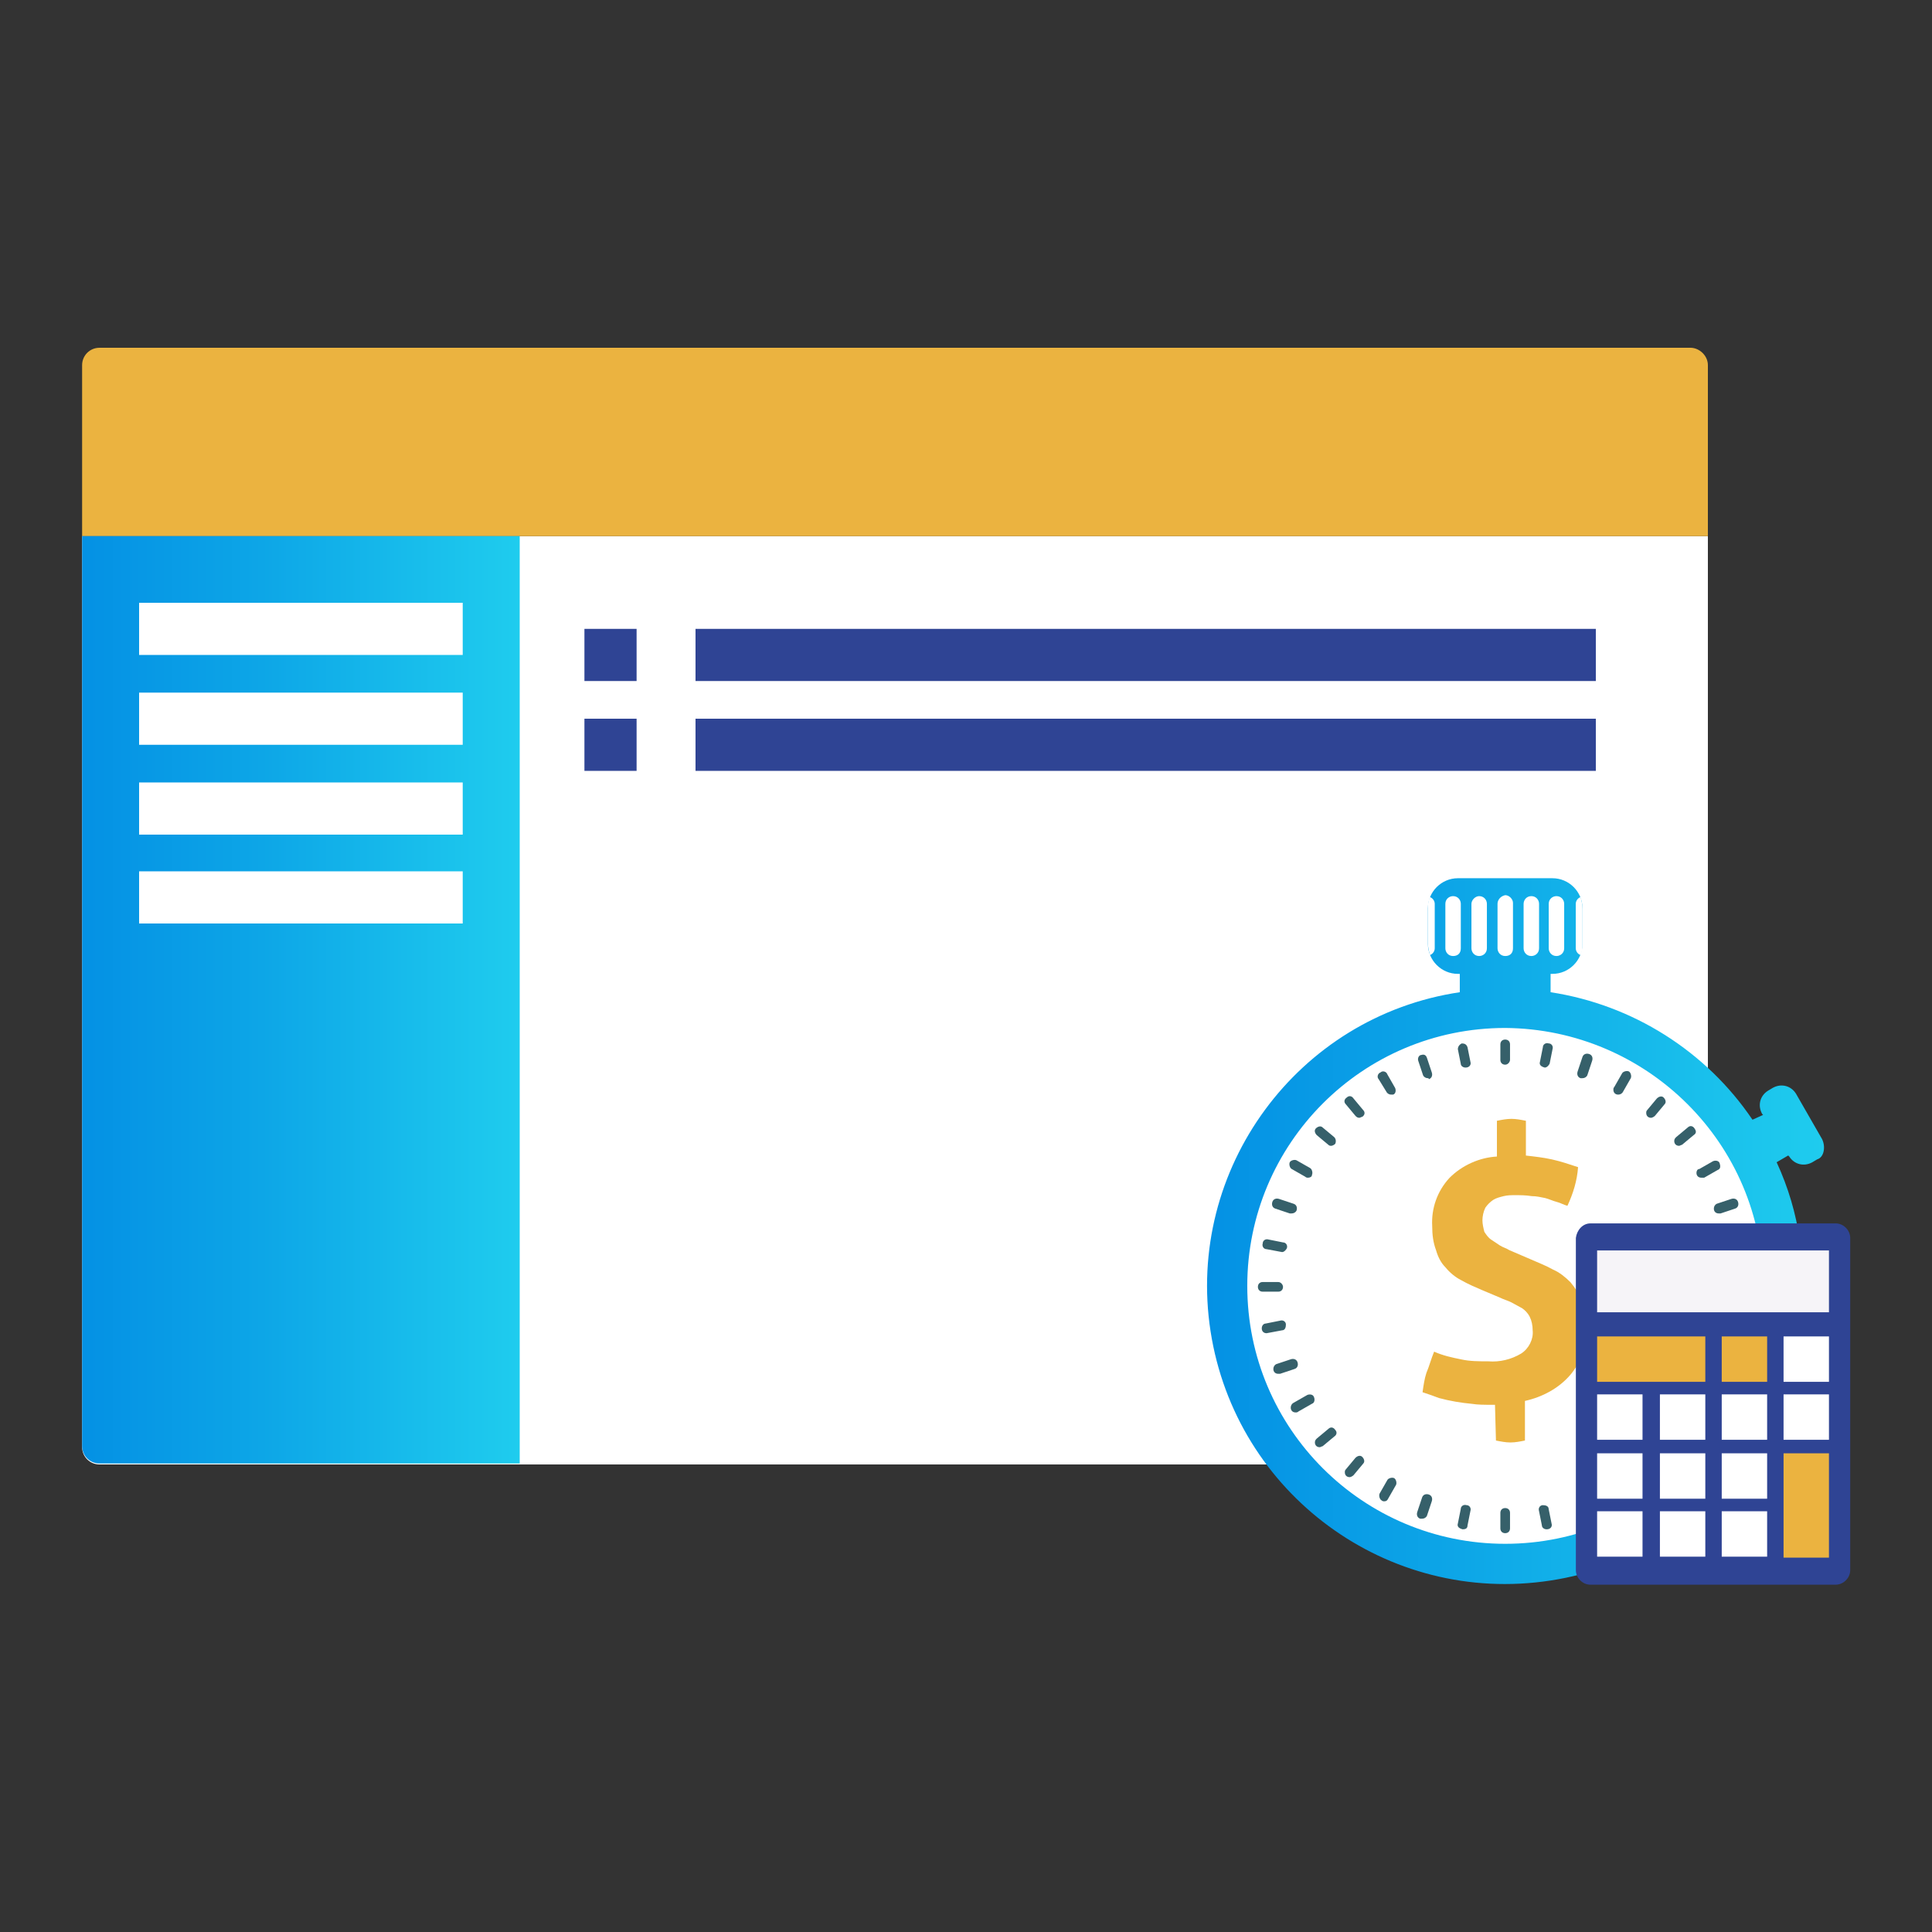 <?xml version="1.0" encoding="utf-8"?>
<!-- Generator: Adobe Illustrator 23.0.3, SVG Export Plug-In . SVG Version: 6.00 Build 0)  -->
<svg version="1.1" id="圖層_1" xmlns="http://www.w3.org/2000/svg" xmlns:xlink="http://www.w3.org/1999/xlink" x="0px" y="0px"
	 viewBox="0 0 200 200" style="enable-background:new 0 0 200 200;" xml:space="preserve">
<rect x="0" y="0" width="200" height="200" fill="#333333" stroke="none"/>
<style type="text/css">
	.st0{fill:#FFFFFF;}
	.st1{fill:#EBB340;}
	.st2{fill:url(#Path_209_1_);}
	.st3{fill:#2F4494;}
	.st4{fill:url(#Path_211_1_);}
	.st5{fill:#36606A;}
	.st6{fill:#F6F4F8;}
</style>
<g id="Group_285" transform="translate(-224.814 -2655.482)">
	<g id="Group_277" transform="translate(224.814 2655.482)">
		<path id="Path_207" class="st0" d="M8.5,149.8c0,1,0.8,1.8,1.8,1.8H175c1,0,1.8-0.8,1.8-1.8V55.5H8.5L8.5,149.8z"/>
		<path id="Path_208" class="st1" d="M175,36H10.3c-1,0-1.8,0.8-1.8,1.8v17.7h168.3V37.8C176.8,36.8,175.9,36,175,36z"/>
		
			<linearGradient id="Path_209_1_" gradientUnits="userSpaceOnUse" x1="-199.843" y1="493.06" x2="-198.843" y2="493.06" gradientTransform="matrix(45.3 0 0 -96.055 9061.347 47464.445)">
			<stop  offset="0" style="stop-color:#0491E4"/>
			<stop  offset="0.411" style="stop-color:#0DA6E7"/>
			<stop  offset="1" style="stop-color:#1FCCEE"/>
		</linearGradient>
		<path id="Path_209" class="st2" d="M8.5,55.5v94.2c0,1,0.8,1.8,1.8,1.8h43.5V55.5L8.5,55.5z"/>
		<rect id="Rectangle_145" x="14.4" y="62.4" class="st0" width="33.5" height="5.4"/>
		<rect id="Rectangle_146" x="14.4" y="71.7" class="st0" width="33.5" height="5.4"/>
		<rect id="Rectangle_147" x="72" y="65.1" class="st3" width="93.2" height="5.4"/>
		<rect id="Rectangle_148" x="72" y="74.4" class="st3" width="93.2" height="5.4"/>
		<rect id="Rectangle_149" x="14.4" y="81" class="st0" width="33.5" height="5.4"/>
		<rect id="Rectangle_150" x="14.4" y="90.2" class="st0" width="33.5" height="5.4"/>
		<rect id="Rectangle_151" x="60.5" y="65.1" class="st3" width="5.4" height="5.4"/>
		<rect id="Rectangle_152" x="60.5" y="74.4" class="st3" width="5.4" height="5.4"/>
	</g>
	<g id="Group_284" transform="translate(341.331 2710.396)">
		<g id="Group_282">
			<g id="Group_280">
				<g id="Group_278">
					<path id="Path_210" class="st0" d="M69.8,78.2c0,16.9-13.7,30.5-30.5,30.5c-16.9,0-30.5-13.7-30.5-30.5
						c0-16.9,13.7-30.5,30.5-30.5c0,0,0,0,0,0C56.2,47.7,69.8,61.4,69.8,78.2C69.8,78.2,69.8,78.2,69.8,78.2z"/>
					
						<linearGradient id="Path_211_1_" gradientUnits="userSpaceOnUse" x1="-317.727" y1="437.064" x2="-316.727" y2="437.064" gradientTransform="matrix(63.867 0 0 -73.094 20300.693 32019.523)">
						<stop  offset="0" style="stop-color:#0491E4"/>
						<stop  offset="0.411" style="stop-color:#0DA6E7"/>
						<stop  offset="1" style="stop-color:#1FCCEE"/>
					</linearGradient>
					<path id="Path_211" class="st4" d="M72.1,63l-2.7-4.7c-0.5-0.8-1.5-1.1-2.4-0.6c0,0,0,0,0,0l-0.5,0.3c-0.8,0.5-1.1,1.5-0.6,2.4
						c0,0,0,0,0,0l0.1,0.1L64.9,61C60.1,53.9,52.5,49.1,44,47.8v-1.9h0.2c1.7,0,3.1-1.4,3.1-3.1v-3.7c0-1.7-1.4-3.1-3.1-3.1h-9.8
						c-1.7,0-3.1,1.4-3.1,3.1v3.7c0,1.7,1.4,3.1,3.1,3.1h0.2v1.9C17.8,50.3,6.2,66.1,8.8,82.9s18.3,28.4,35.2,25.8
						s28.4-18.3,25.8-35.2c-0.4-2.8-1.2-5.5-2.4-8.1l1.2-0.7l0.1,0.1c0.5,0.8,1.5,1.1,2.4,0.6c0,0,0,0,0,0l0.5-0.3
						C72.3,64.9,72.5,63.8,72.1,63z M39.3,104.9c-14.7,0-26.7-11.9-26.7-26.7c0-14.7,11.9-26.7,26.7-26.7C54,51.6,66,63.5,66,78.2
						c0,0,0,0,0,0C66,93,54,104.9,39.3,104.9L39.3,104.9z"/>
				</g>
				<path id="Path_212" class="st5" d="M39.3,55.3c-0.3,0-0.5-0.2-0.5-0.5l0,0v-1.6c0-0.3,0.2-0.5,0.5-0.5s0.5,0.2,0.5,0.5l0,0v1.6
					C39.8,55,39.6,55.3,39.3,55.3z"/>
				<path id="Path_213" class="st5" d="M35.2,55.6c-0.3,0-0.5-0.2-0.5-0.4l-0.3-1.5c0-0.3,0.2-0.5,0.4-0.6c0.3,0,0.5,0.1,0.6,0.4
					l0.3,1.5C35.8,55.3,35.6,55.6,35.2,55.6C35.3,55.6,35.2,55.6,35.2,55.6z"/>
				<path id="Path_214" class="st5" d="M31.3,56.7c-0.2,0-0.4-0.1-0.5-0.3l-0.5-1.5c-0.1-0.3,0.1-0.6,0.3-0.6c0.3-0.1,0.5,0,0.6,0.3
					l0.5,1.5c0.1,0.3,0,0.6-0.3,0.7c0,0,0,0,0,0C31.4,56.7,31.3,56.7,31.3,56.7z"/>
				<path id="Path_215" class="st5" d="M27.5,58.4c-0.2,0-0.4-0.1-0.5-0.3l-0.8-1.3c-0.2-0.2-0.1-0.6,0.2-0.7
					c0.2-0.2,0.6-0.1,0.7,0.2c0,0,0,0,0,0l0.8,1.4c0.1,0.2,0.1,0.6-0.2,0.7C27.7,58.4,27.6,58.4,27.5,58.4z"/>
				<path id="Path_216" class="st5" d="M24.2,60.8c-0.2,0-0.3-0.1-0.4-0.2l-1-1.2c-0.2-0.2-0.2-0.5,0.1-0.7c0.2-0.2,0.5-0.2,0.7,0.1
					l1,1.2c0.2,0.2,0.2,0.5-0.1,0.7C24.4,60.7,24.3,60.8,24.2,60.8z"/>
				<path id="Path_217" class="st5" d="M21.3,63.7c-0.1,0-0.2,0-0.3-0.1l-1.2-1c-0.2-0.2-0.3-0.5-0.1-0.7c0.2-0.2,0.5-0.3,0.7-0.1
					l1.2,1c0.2,0.2,0.2,0.5,0.1,0.7C21.6,63.6,21.4,63.7,21.3,63.7L21.3,63.7z"/>
				<path id="Path_218" class="st5" d="M18.9,67c-0.1,0-0.2,0-0.3-0.1l-1.4-0.8c-0.2-0.1-0.3-0.5-0.2-0.7c0.1-0.2,0.5-0.3,0.7-0.2
					l1.4,0.8c0.2,0.1,0.3,0.5,0.2,0.7C19.3,66.9,19.1,67,18.9,67L18.9,67z"/>
				<path id="Path_219" class="st5" d="M17.2,70.7c-0.1,0-0.1,0-0.2,0l-1.5-0.5c-0.3-0.1-0.4-0.4-0.3-0.7s0.4-0.4,0.7-0.3l1.5,0.5
					c0.3,0.1,0.4,0.4,0.3,0.7C17.6,70.6,17.4,70.7,17.2,70.7z"/>
				<path id="Path_220" class="st5" d="M16.2,74.7C16.1,74.7,16.1,74.7,16.2,74.7l-1.6-0.3c-0.3,0-0.5-0.3-0.4-0.6
					c0-0.3,0.3-0.5,0.6-0.4l1.5,0.3c0.3,0,0.5,0.3,0.4,0.6C16.6,74.5,16.4,74.7,16.2,74.7L16.2,74.7z"/>
				<path id="Path_221" class="st5" d="M14.2,78.8c-0.3,0-0.5-0.2-0.5-0.5c0-0.3,0.2-0.5,0.5-0.5c0,0,0,0,0,0h1.6
					c0.3,0,0.5,0.3,0.5,0.5c0,0.3-0.2,0.5-0.5,0.5L14.2,78.8L14.2,78.8z"/>
				<path id="Path_222" class="st5" d="M14.6,83.1c-0.3,0-0.5-0.2-0.5-0.5c0-0.3,0.2-0.5,0.4-0.5l1.5-0.3c0.3-0.1,0.6,0.1,0.6,0.4
					s-0.1,0.6-0.4,0.6l0,0L14.6,83.1C14.7,83.1,14.7,83.1,14.6,83.1z"/>
				<path id="Path_223" class="st5" d="M15.8,87.3c-0.3,0-0.5-0.2-0.5-0.5c0-0.2,0.1-0.4,0.3-0.5l1.5-0.5c0.3-0.1,0.6,0,0.7,0.3
					c0.1,0.3,0,0.6-0.3,0.7l0,0l-1.5,0.5C15.9,87.3,15.8,87.3,15.8,87.3z"/>
				<path id="Path_224" class="st5" d="M17.6,91.3c-0.3,0-0.5-0.2-0.5-0.5c0-0.2,0.1-0.4,0.3-0.5l1.4-0.8c0.2-0.1,0.6-0.1,0.7,0.2
					c0.1,0.2,0.1,0.6-0.2,0.7c0,0,0,0,0,0l-1.4,0.8C17.8,91.3,17.7,91.3,17.6,91.3z"/>
				<path id="Path_225" class="st5" d="M20.1,94.9c-0.3,0-0.5-0.2-0.5-0.5c0-0.2,0.1-0.3,0.2-0.4l1.2-1c0.2-0.2,0.5-0.2,0.7,0.1
					c0.2,0.2,0.2,0.5-0.1,0.7l0,0l-1.2,1C20.3,94.8,20.2,94.9,20.1,94.9z"/>
				<path id="Path_226" class="st5" d="M23.2,98c-0.3,0-0.5-0.2-0.5-0.5c0-0.1,0-0.2,0.1-0.3l1-1.2c0.2-0.2,0.5-0.3,0.7-0.1
					c0.2,0.2,0.3,0.5,0.1,0.7l0,0l-1,1.2C23.5,97.9,23.3,98,23.2,98z"/>
				<path id="Path_227" class="st5" d="M26.8,100.5c-0.1,0-0.2,0-0.3-0.1c-0.2-0.1-0.3-0.5-0.2-0.7c0,0,0,0,0,0l0.8-1.4
					c0.1-0.2,0.5-0.3,0.7-0.2c0.2,0.1,0.3,0.5,0.2,0.7l0,0l-0.8,1.4C27.1,100.4,27,100.5,26.8,100.5z"/>
				<path id="Path_228" class="st5" d="M30.7,102.3c-0.1,0-0.1,0-0.2,0c-0.3-0.1-0.4-0.4-0.3-0.7l0.5-1.5c0.1-0.3,0.4-0.4,0.7-0.3
					c0.3,0.1,0.4,0.4,0.3,0.7c0,0,0,0,0,0l-0.5,1.5C31.1,102.2,30.9,102.3,30.7,102.3z"/>
				<path id="Path_229" class="st5" d="M34.9,103.4C34.9,103.4,34.9,103.4,34.9,103.4c-0.4-0.1-0.6-0.3-0.5-0.6l0.3-1.5
					c0-0.3,0.3-0.5,0.6-0.4c0,0,0,0,0,0c0.3,0,0.5,0.3,0.4,0.6c0,0,0,0,0,0l-0.3,1.5C35.4,103.3,35.2,103.4,34.9,103.4z"/>
				<path id="Path_230" class="st5" d="M39.3,103.8c-0.3,0-0.5-0.2-0.5-0.5v-1.6c0-0.3,0.2-0.5,0.5-0.5l0,0l0,0
					c0.3,0,0.5,0.2,0.5,0.5v1.6C39.8,103.6,39.6,103.8,39.3,103.8C39.3,103.8,39.3,103.8,39.3,103.8L39.3,103.8z"/>
				<path id="Path_231" class="st5" d="M43.6,103.4c-0.3,0-0.5-0.2-0.5-0.4l-0.3-1.5c-0.1-0.3,0.1-0.6,0.4-0.6s0.6,0.1,0.6,0.4
					l0.3,1.5C44.2,103.1,44,103.4,43.6,103.4C43.7,103.4,43.7,103.4,43.6,103.4z"/>
				<path id="Path_232" class="st5" d="M47.9,102.3c-0.2,0-0.4-0.1-0.5-0.3l-0.5-1.5c-0.1-0.3,0-0.6,0.3-0.7s0.6,0,0.7,0.3l0.5,1.5
					c0.1,0.3,0,0.6-0.3,0.7C48,102.3,47.9,102.3,47.9,102.3L47.9,102.3z"/>
				<path id="Path_233" class="st5" d="M51.8,100.5c-0.2,0-0.4-0.1-0.5-0.3l-0.8-1.3c-0.1-0.3-0.1-0.6,0.2-0.7
					c0.2-0.1,0.6-0.1,0.7,0.2l0.8,1.3c0.1,0.2,0.1,0.6-0.2,0.7C52,100.4,51.9,100.5,51.8,100.5L51.8,100.5z"/>
				<path id="Path_234" class="st5" d="M55.4,98c-0.2,0-0.3-0.1-0.4-0.2l-1-1.2c-0.2-0.2-0.2-0.5,0-0.7c0.2-0.2,0.5-0.2,0.7,0
					c0,0,0,0,0,0l1,1.2c0.2,0.2,0.2,0.5-0.1,0.7c0,0,0,0,0,0C55.6,97.9,55.5,98,55.4,98z"/>
				<path id="Path_235" class="st5" d="M58.5,94.9c-0.1,0-0.2,0-0.3-0.1l-1.2-1c-0.2-0.2-0.3-0.5-0.1-0.7c0.2-0.2,0.5-0.3,0.7-0.1
					l0,0l1.2,1c0.2,0.2,0.2,0.5,0.1,0.7C58.8,94.8,58.6,94.9,58.5,94.9L58.5,94.9z"/>
				<path id="Path_236" class="st5" d="M61,91.3c-0.1,0-0.2,0-0.3-0.1l-1.4-0.8c-0.3-0.1-0.3-0.5-0.2-0.7s0.5-0.3,0.7-0.2
					c0,0,0,0,0,0l1.4,0.8c0.2,0.1,0.3,0.5,0.2,0.7C61.3,91.2,61.2,91.3,61,91.3L61,91.3z"/>
				<path id="Path_237" class="st5" d="M62.8,87.3c-0.1,0-0.1,0-0.2,0l-1.5-0.5c-0.3-0.1-0.4-0.4-0.3-0.7s0.4-0.4,0.7-0.3l1.5,0.5
					c0.3,0.1,0.4,0.4,0.3,0.7C63.2,87.2,63.1,87.3,62.8,87.3L62.8,87.3z"/>
				<path id="Path_238" class="st5" d="M64,83.1C63.9,83.1,63.9,83.1,64,83.1l-1.6-0.3c-0.3,0-0.5-0.3-0.4-0.6
					c0-0.3,0.3-0.5,0.6-0.4l1.5,0.3c0.3,0,0.5,0.3,0.4,0.6C64.4,82.9,64.2,83.1,64,83.1z"/>
				<path id="Path_239" class="st5" d="M62.8,78.8c-0.3,0-0.5-0.2-0.5-0.5s0.2-0.5,0.5-0.5h1.6l0,0c0.3,0,0.5,0.2,0.5,0.5
					s-0.2,0.5-0.5,0.5l0,0L62.8,78.8L62.8,78.8z"/>
				<path id="Path_240" class="st5" d="M62.4,74.7c-0.3,0-0.5-0.2-0.5-0.5c0-0.3,0.2-0.5,0.4-0.5l1.5-0.3c0.3-0.1,0.5,0.1,0.6,0.4
					c0,0,0,0,0,0c0,0.3-0.1,0.5-0.4,0.6L62.4,74.7C62.5,74.7,62.5,74.7,62.4,74.7z"/>
				<path id="Path_241" class="st5" d="M61.4,70.7c-0.3,0-0.5-0.2-0.5-0.5c0-0.2,0.1-0.4,0.3-0.5l1.5-0.5c0.3-0.1,0.6,0,0.7,0.3
					s0,0.6-0.3,0.7l-1.5,0.5C61.5,70.7,61.4,70.7,61.4,70.7z"/>
				<path id="Path_242" class="st5" d="M59.6,67c-0.3,0-0.5-0.2-0.5-0.5c0-0.2,0.1-0.4,0.3-0.4l1.4-0.8c0.2-0.1,0.6-0.1,0.7,0.2
					s0.1,0.6-0.2,0.7l0,0L59.9,67C59.8,67,59.7,67,59.6,67z"/>
				<path id="Path_243" class="st5" d="M57.3,63.7c-0.3,0-0.5-0.2-0.5-0.5c0-0.2,0.1-0.3,0.2-0.4l1.2-1c0.2-0.2,0.5-0.2,0.7,0.1
					s0.2,0.5-0.1,0.7l-1.2,1C57.5,63.6,57.4,63.7,57.3,63.7z"/>
				<path id="Path_244" class="st5" d="M54.4,60.8c-0.3,0-0.5-0.2-0.5-0.5c0-0.1,0-0.2,0.1-0.3l1-1.2c0.2-0.2,0.5-0.3,0.7-0.1
					c0.2,0.2,0.3,0.5,0.1,0.7l-1,1.2C54.7,60.7,54.5,60.8,54.4,60.8z"/>
				<path id="Path_245" class="st5" d="M51,58.4c-0.3,0-0.5-0.2-0.5-0.5c0-0.1,0-0.2,0.1-0.3l0.8-1.4c0.1-0.2,0.5-0.3,0.7-0.2
					c0.2,0.1,0.3,0.5,0.2,0.7c0,0,0,0,0,0l-0.8,1.4C51.4,58.3,51.2,58.4,51,58.4z"/>
				<path id="Path_246" class="st5" d="M47.3,56.7c-0.1,0-0.1,0-0.2,0c-0.3-0.1-0.4-0.4-0.3-0.7l0.5-1.5c0.1-0.3,0.4-0.4,0.7-0.3
					c0.3,0.1,0.4,0.4,0.3,0.7c0,0,0,0,0,0l-0.5,1.5C47.7,56.6,47.5,56.7,47.3,56.7z"/>
				<path id="Path_247" class="st5" d="M43.4,55.6C43.3,55.6,43.3,55.6,43.4,55.6c-0.4-0.1-0.6-0.3-0.5-0.6l0.3-1.5
					c0-0.3,0.3-0.5,0.6-0.4c0.3,0,0.5,0.3,0.4,0.6l0,0l-0.3,1.5C43.8,55.4,43.6,55.6,43.4,55.6z"/>
				<g id="Group_279" transform="translate(22.806 1.853)">
					<path id="Path_248" class="st0" d="M21.8,36c-0.4,0-0.8,0.3-0.8,0.8v4.6c0,0.4,0.3,0.8,0.8,0.8c0.4,0,0.8-0.3,0.8-0.8v-4.6
						C22.6,36.4,22.3,36,21.8,36C21.8,36,21.8,36,21.8,36z"/>
					<path id="Path_249" class="st0" d="M18.4,36.8v4.6c0,0.4,0.3,0.8,0.8,0.8c0.4,0,0.8-0.3,0.8-0.8v-4.6c0-0.4-0.3-0.8-0.8-0.8
						C18.7,36,18.4,36.4,18.4,36.8z"/>
					<path id="Path_250" class="st0" d="M24.5,37.3c0-0.4-0.1-0.8-0.2-1.2c-0.3,0.1-0.5,0.4-0.5,0.7v4.6c0,0.3,0.2,0.6,0.5,0.7
						c0.2-0.4,0.2-0.8,0.2-1.2V37.3z"/>
					<path id="Path_251" class="st0" d="M11.9,41.4v-4.6c0-0.4-0.3-0.8-0.8-0.8c-0.4,0-0.8,0.3-0.8,0.8v4.6c0,0.4,0.3,0.8,0.8,0.8
						C11.6,42.2,11.9,41.9,11.9,41.4z"/>
					<path id="Path_252" class="st0" d="M15.7,36.8v4.6c0,0.4,0.3,0.8,0.8,0.8s0.8-0.3,0.8-0.8c0,0,0,0,0-0.1v-4.6
						c0-0.4-0.4-0.8-0.8-0.8C16,36,15.7,36.4,15.7,36.8z"/>
					<path id="Path_253" class="st0" d="M8.5,40.9c0,0.4,0.1,0.8,0.2,1.2c0.3-0.1,0.5-0.4,0.5-0.7v-4.6c0-0.3-0.2-0.6-0.5-0.7
						c-0.2,0.4-0.2,0.8-0.2,1.2V40.9z"/>
					<path id="Path_254" class="st0" d="M13,36.8v4.6c0,0.4,0.3,0.8,0.8,0.8c0.4,0,0.8-0.3,0.8-0.8v-4.6c0-0.4-0.3-0.8-0.8-0.8
						C13.4,36,13,36.4,13,36.8z"/>
				</g>
			</g>
			<g id="Group_281" transform="translate(22.444 25.009)">
				<path id="Path_255" class="st1" d="M15.8,65.5h-0.3c-0.8,0-1.5,0-2.1-0.1c-1.1-0.1-2.3-0.3-3.4-0.6c-0.5-0.2-1.1-0.4-1.7-0.6
					c0.1-0.7,0.2-1.4,0.4-2C9,61.5,9.2,60.7,9.5,60c0.9,0.4,1.8,0.6,2.8,0.8c0.9,0.2,1.8,0.2,2.8,0.2c1.2,0.1,2.4-0.2,3.4-0.8
					c0.8-0.5,1.3-1.5,1.2-2.4c0-0.5-0.1-1-0.3-1.4c-0.2-0.4-0.5-0.7-0.8-0.9c-0.4-0.2-0.7-0.4-1.1-0.6c-0.4-0.2-0.8-0.3-1.2-0.5
					l-1.9-0.8c-0.7-0.3-1.4-0.6-2.1-1c-0.6-0.3-1.2-0.8-1.6-1.3c-0.5-0.5-0.8-1.1-1-1.8c-0.3-0.8-0.4-1.6-0.4-2.5
					c-0.1-1.8,0.5-3.6,1.8-5c1.3-1.3,3.1-2.1,4.9-2.2v-3.7c0.5-0.1,1-0.2,1.5-0.2c0.5,0,1,0.1,1.5,0.2v3.6c0.9,0.1,1.8,0.2,2.7,0.4
					c0.9,0.2,1.8,0.5,2.7,0.8c-0.1,1.4-0.5,2.7-1.1,4c-0.4-0.1-0.7-0.3-1.1-0.4c-0.4-0.1-0.8-0.3-1.2-0.4c-0.5-0.1-0.9-0.2-1.4-0.2
					c-0.6-0.1-1.2-0.1-1.7-0.1c-0.4,0-0.8,0-1.2,0.1c-0.4,0.1-0.8,0.2-1.1,0.4c-0.3,0.2-0.6,0.5-0.8,0.8c-0.2,0.4-0.3,0.9-0.3,1.3
					c0,0.4,0.1,0.8,0.2,1.2c0.2,0.3,0.4,0.6,0.7,0.8c0.3,0.2,0.6,0.4,0.9,0.6c0.3,0.2,0.7,0.3,1,0.5l2.1,0.9
					c0.9,0.4,1.7,0.7,2.4,1.1c0.7,0.3,1.3,0.8,1.8,1.3c0.5,0.6,0.9,1.2,1.2,1.9c0.3,0.9,0.4,1.9,0.4,2.9c0.1,1.8-0.5,3.5-1.6,4.8
					c-1.2,1.4-2.9,2.3-4.7,2.7v4.1c-0.5,0.1-1,0.2-1.5,0.2c-0.5,0-1-0.1-1.5-0.2L15.8,65.5z"/>
			</g>
		</g>
		<g id="Group_283" transform="translate(38.216 35.732)">
			<path id="Rectangle_153" class="st3" d="M9.9,36h25.4c0.8,0,1.5,0.7,1.5,1.5c0,0,0,0,0,0v34.4c0,0.8-0.7,1.5-1.5,1.5H9.9
				c-0.8,0-1.5-0.7-1.5-1.5V37.5C8.5,36.7,9.1,36,9.9,36z"/>
			<rect id="Rectangle_154" x="10.6" y="47.7" class="st1" width="11.2" height="4.7"/>
			<rect id="Rectangle_155" x="23.5" y="47.7" class="st1" width="4.7" height="4.7"/>
			<rect id="Rectangle_156" x="29.9" y="47.7" class="st0" width="4.7" height="4.7"/>
			<rect id="Rectangle_157" x="10.6" y="53.7" class="st0" width="4.7" height="4.7"/>
			<rect id="Rectangle_158" x="17.1" y="53.7" class="st0" width="4.7" height="4.7"/>
			<rect id="Rectangle_159" x="23.5" y="53.7" class="st0" width="4.7" height="4.7"/>
			<rect id="Rectangle_160" x="29.9" y="53.7" class="st0" width="4.7" height="4.7"/>
			<rect id="Rectangle_161" x="10.6" y="59.8" class="st0" width="4.7" height="4.7"/>
			<rect id="Rectangle_162" x="17.1" y="59.8" class="st0" width="4.7" height="4.7"/>
			<rect id="Rectangle_163" x="23.5" y="59.8" class="st0" width="4.7" height="4.7"/>
			<rect id="Rectangle_164" x="10.6" y="65.8" class="st0" width="4.7" height="4.7"/>
			<rect id="Rectangle_165" x="17.1" y="65.8" class="st0" width="4.7" height="4.7"/>
			<rect id="Rectangle_166" x="23.5" y="65.8" class="st0" width="4.7" height="4.7"/>
			<rect id="Rectangle_167" x="29.9" y="59.8" class="st1" width="4.7" height="10.8"/>
			<rect id="Rectangle_168" x="10.6" y="38.8" class="st6" width="24" height="6.4"/>
		</g>
	</g>
</g>
</svg>
